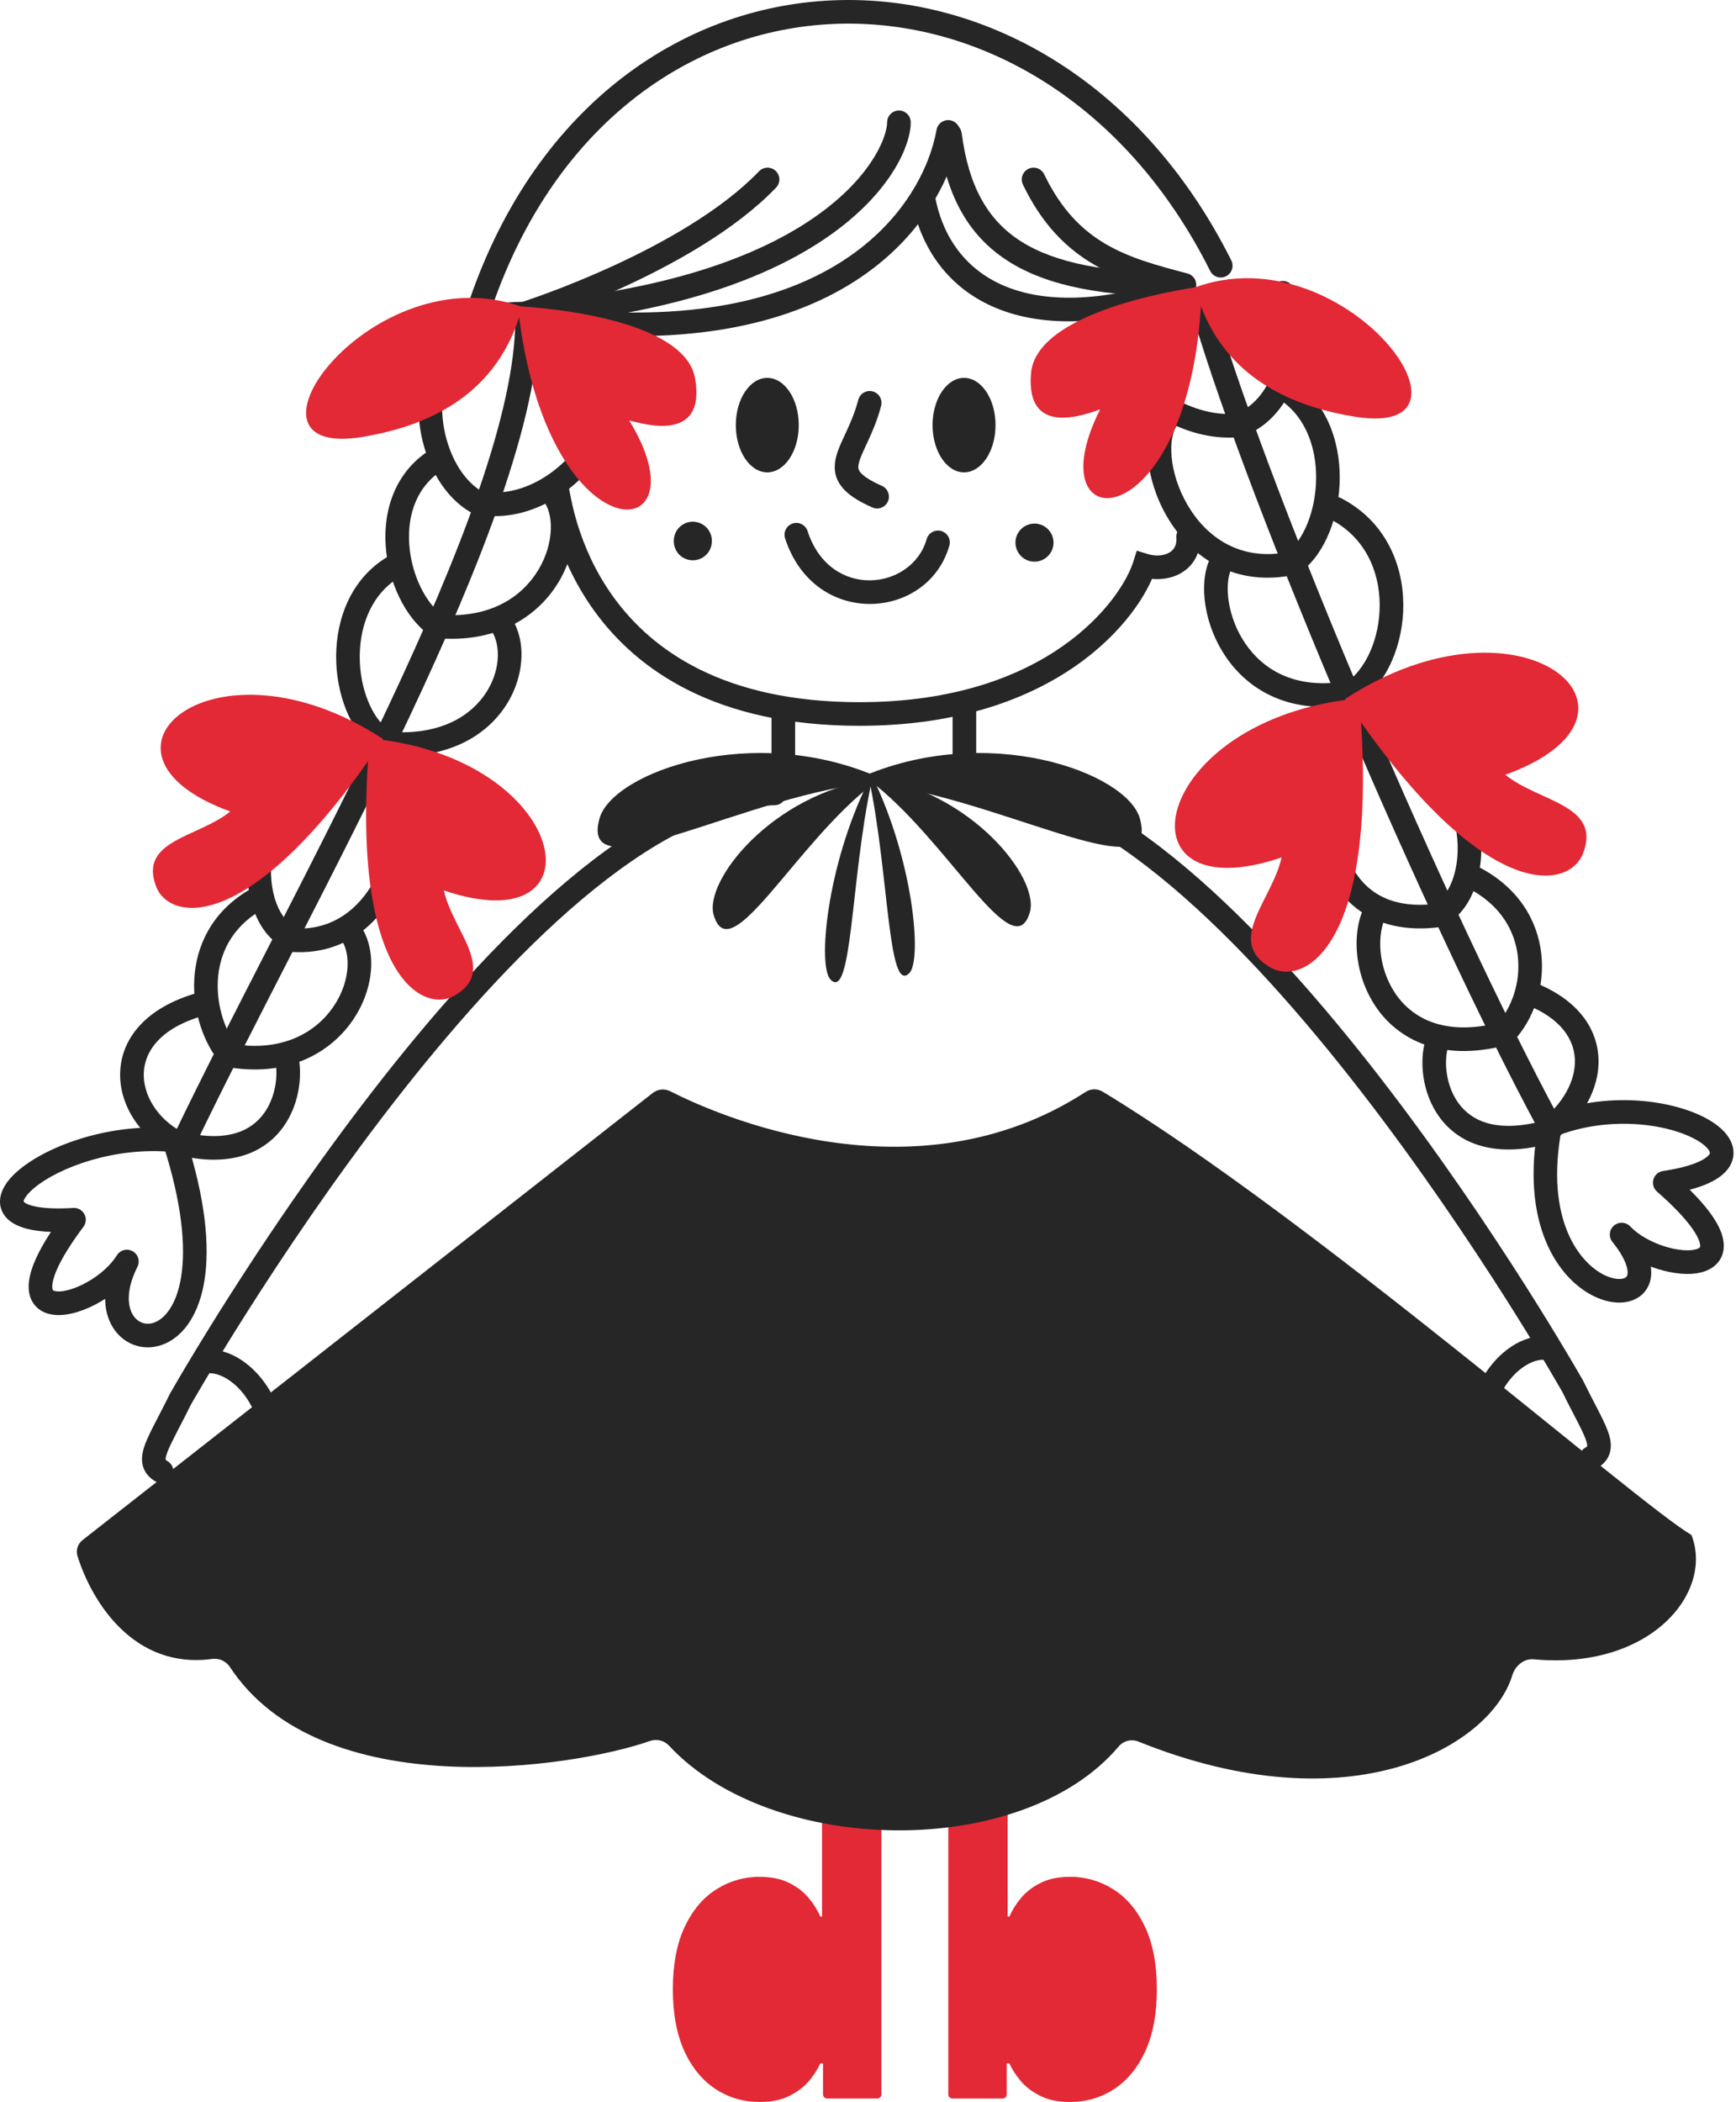 <svg width="171" height="207" viewBox="0 0 171 207" fill="none" xmlns="http://www.w3.org/2000/svg">
    <path d="M74.841 206.976C73.232 206.976 71.78 206.552 70.484 205.704C69.189 204.855 68.164 203.61 67.409 201.964C66.655 200.306 66.278 198.282 66.278 195.892C66.278 193.426 66.668 191.368 67.447 189.723C68.227 188.078 69.264 186.851 70.56 186.042C71.825 185.228 73.3 184.799 74.804 184.807C75.987 184.807 76.974 185.014 77.766 185.424C78.559 185.823 79.2 186.324 79.69 186.928C80.18 187.532 80.551 188.13 80.803 188.72H80.972V177.907H86.82V206.24C86.82 206.455 86.647 206.63 86.433 206.63H81.455C81.404 206.63 81.354 206.62 81.307 206.6C81.26 206.581 81.217 206.552 81.181 206.516C81.145 206.48 81.117 206.437 81.097 206.39C81.078 206.343 81.068 206.293 81.068 206.242V203.179H80.803C80.505 203.822 80.118 204.419 79.652 204.952C79.15 205.531 78.501 206.012 77.71 206.398C76.93 206.784 75.974 206.976 74.843 206.976H74.841ZM105.388 206.976C106.998 206.976 108.451 206.552 109.746 205.704C111.042 204.855 112.066 203.61 112.82 201.964C113.575 200.306 113.952 198.282 113.952 195.892C113.952 193.426 113.563 191.368 112.783 189.723C112.003 188.078 110.966 186.851 109.67 186.042C108.404 185.228 106.93 184.799 105.426 184.807C104.244 184.807 103.256 185.014 102.464 185.424C101.672 185.823 101.031 186.324 100.54 186.928C100.087 187.471 99.713 188.074 99.427 188.72H99.257V177.907H93.409V206.24C93.409 206.455 93.583 206.63 93.796 206.63H98.775C98.99 206.63 99.163 206.456 99.163 206.242V203.179H99.427C99.691 203.77 100.075 204.36 100.578 204.952C101.08 205.531 101.728 206.012 102.52 206.398C103.3 206.784 104.256 206.976 105.387 206.976H105.388Z" fill="#E22935"/>
    <path d="M20.637 132.888C20.329 132.888 20.033 133.011 19.815 133.229C19.597 133.447 19.475 133.742 19.475 134.051C19.475 134.359 19.597 134.655 19.815 134.873C20.033 135.091 20.329 135.214 20.637 135.214V132.888ZM24.773 138.475C24.844 138.61 24.941 138.731 25.058 138.829C25.174 138.927 25.31 139.001 25.455 139.047C25.601 139.093 25.754 139.11 25.906 139.097C26.059 139.084 26.207 139.041 26.342 138.97C26.478 138.9 26.598 138.803 26.696 138.686C26.794 138.569 26.869 138.434 26.915 138.288C26.961 138.143 26.978 137.989 26.964 137.837C26.951 137.685 26.908 137.537 26.837 137.401L24.773 138.474V138.475ZM20.637 135.214C21.878 135.214 23.656 136.32 24.773 138.474L26.837 137.401C25.487 134.799 23.056 132.888 20.637 132.888V135.214ZM152.019 131.563C152.32 131.573 152.606 131.7 152.815 131.917C153.025 132.134 153.142 132.423 153.142 132.725C153.142 133.026 153.025 133.316 152.815 133.533C152.606 133.75 152.32 133.877 152.019 133.887V131.563ZM147.883 137.147C147.739 137.417 147.494 137.619 147.202 137.71C146.91 137.8 146.593 137.772 146.322 137.631C146.05 137.491 145.845 137.248 145.751 136.957C145.657 136.666 145.681 136.349 145.819 136.076L147.883 137.147ZM152.019 133.887C150.779 133.887 149.001 134.994 147.883 137.147L145.819 136.076C147.171 133.472 149.6 131.563 152.019 131.563V133.887Z" fill="#262626"/>
    <path d="M76.317 79.287C76.47 79.284 76.621 79.25 76.76 79.189C76.9 79.127 77.026 79.038 77.132 78.928C77.238 78.818 77.32 78.688 77.376 78.545C77.431 78.403 77.458 78.251 77.454 78.098C77.451 77.946 77.417 77.795 77.356 77.655C77.294 77.516 77.206 77.389 77.095 77.284C76.985 77.178 76.855 77.095 76.713 77.04C76.57 76.985 76.418 76.958 76.266 76.962L76.317 79.287ZM17.758 137.8L16.746 137.227C16.734 137.247 16.724 137.267 16.713 137.288L17.758 137.8ZM15.345 145.894C15.612 146.043 15.927 146.082 16.221 146.001C16.516 145.92 16.767 145.727 16.92 145.462C17.074 145.198 17.116 144.884 17.04 144.588C16.963 144.292 16.773 144.038 16.511 143.882L15.345 145.895V145.894ZM16.713 137.288C16.183 138.372 15.702 139.28 15.287 140.086C14.883 140.87 14.527 141.584 14.295 142.21C14.071 142.816 13.895 143.516 14.041 144.214C14.207 144.994 14.716 145.53 15.345 145.894L16.511 143.882C16.44 143.845 16.376 143.797 16.322 143.739L16.317 143.734C16.308 143.694 16.295 143.507 16.478 143.016C16.651 142.544 16.944 141.95 17.355 141.15C17.755 140.372 18.258 139.423 18.803 138.311L16.713 137.288ZM76.266 76.962C69.578 77.108 62.52 81.127 55.804 86.791C49.051 92.486 42.462 100 36.691 107.456C30.913 114.919 25.931 122.358 22.392 127.93C20.977 130.154 19.595 132.399 18.244 134.663C17.74 135.51 17.243 136.361 16.752 137.216L16.748 137.224L16.747 137.227L17.758 137.8L18.771 138.372V138.37L18.776 138.363C18.805 138.311 18.835 138.26 18.864 138.208L19.145 137.719C19.395 137.29 19.763 136.658 20.243 135.852C21.582 133.607 22.952 131.382 24.355 129.176C27.868 123.643 32.811 116.267 38.529 108.879C44.254 101.484 50.728 94.114 57.303 88.568C63.916 82.992 70.454 79.415 76.317 79.287L76.266 76.962ZM96.342 77.962C96.033 77.955 95.74 77.826 95.527 77.603C95.314 77.38 95.198 77.082 95.204 76.774C95.211 76.465 95.34 76.172 95.563 75.959C95.785 75.746 96.084 75.629 96.392 75.636L96.342 77.962ZM154.899 136.475L155.912 135.902L155.944 135.964L154.899 136.475ZM157.312 144.568C157.045 144.723 156.728 144.765 156.43 144.686C156.132 144.607 155.878 144.412 155.723 144.146C155.568 143.879 155.526 143.561 155.605 143.263C155.684 142.965 155.879 142.711 156.146 142.556L157.311 144.57L157.312 144.568ZM155.944 135.964C156.474 137.047 156.955 137.956 157.371 138.76C157.774 139.544 158.131 140.26 158.362 140.884C158.587 141.491 158.763 142.191 158.615 142.888C158.451 143.67 157.943 144.204 157.312 144.568L156.146 142.556C156.217 142.52 156.281 142.472 156.336 142.415L156.34 142.408C156.348 142.368 156.363 142.182 156.18 141.691C156.007 141.219 155.714 140.624 155.303 139.826C154.902 139.047 154.399 138.098 153.855 136.986L155.944 135.964ZM96.392 75.636C103.08 75.783 110.138 79.802 116.854 85.466C123.607 91.162 130.196 98.675 135.967 106.132C141.743 113.594 146.727 121.034 150.266 126.604C151.68 128.829 153.062 131.073 154.412 133.338C154.917 134.185 155.415 135.036 155.906 135.891L155.91 135.899L155.912 135.902L154.899 136.475L153.887 137.047V137.046L153.882 137.038C153.852 136.986 153.823 136.934 153.794 136.883C153.34 136.095 152.88 135.31 152.415 134.528C151.076 132.283 149.705 130.057 148.303 127.851C144.788 122.319 139.847 114.943 134.128 107.555C128.404 100.16 121.928 92.79 115.355 87.244C108.742 81.667 102.206 78.09 96.342 77.962L96.392 75.636Z" fill="#262626"/>
    <path d="M8.15 151.634L64.3 107.62C64.544 107.431 64.837 107.315 65.144 107.287C65.451 107.258 65.761 107.319 66.035 107.46C70.44 109.703 89.995 118.492 106.919 107.532C107.165 107.367 107.452 107.274 107.748 107.265C108.044 107.255 108.336 107.33 108.592 107.479C129.339 120.022 161.246 148.012 166.611 151.146C168.828 156.81 162.571 164.47 151.068 163.386C150.114 163.295 149.245 164.03 148.969 164.947C146.884 171.9 133.156 179.964 112.108 171.478C111.777 171.35 111.414 171.328 111.071 171.417C110.727 171.506 110.42 171.7 110.192 171.972C100.734 183.162 76.091 182.834 65.901 171.892C65.669 171.641 65.368 171.463 65.036 171.381C64.704 171.298 64.355 171.314 64.032 171.427C56.446 174.096 31.648 177.835 22.634 164.128C22.446 163.849 22.185 163.629 21.878 163.491C21.572 163.354 21.233 163.305 20.9 163.351C13.115 164.406 9.003 157.62 7.63 153.208C7.45 152.628 7.671 152.008 8.15 151.635V151.634ZM17.164 112.284L17.049 113.442C17.211 113.458 17.374 113.44 17.529 113.389C17.683 113.338 17.825 113.255 17.945 113.146C18.065 113.037 18.161 112.904 18.227 112.756C18.293 112.607 18.327 112.447 18.327 112.284H17.164ZM7.287 120.104L8.218 120.802C8.351 120.624 8.431 120.412 8.447 120.191C8.464 119.969 8.417 119.747 8.311 119.552C8.206 119.356 8.047 119.195 7.853 119.087C7.659 118.979 7.438 118.929 7.216 118.943L7.287 120.103V120.104ZM12.5 124.219L13.537 124.743C13.672 124.475 13.699 124.166 13.611 123.879C13.523 123.593 13.328 123.351 13.066 123.205C12.805 123.059 12.497 123.019 12.207 123.095C11.917 123.17 11.667 123.354 11.509 123.61L12.499 124.219H12.5ZM17.164 112.284L18.271 111.928C18.186 111.665 18.01 111.44 17.774 111.295C17.538 111.149 17.258 111.093 16.984 111.136C16.71 111.179 16.461 111.318 16.281 111.529C16.101 111.739 16.002 112.007 16.002 112.284H17.164ZM17.279 111.127C11.002 110.504 4.833 112.743 1.915 115.162C1.181 115.768 0.558 116.464 0.235 117.222C-0.112 118.035 -0.124 118.995 0.535 119.799C1.112 120.504 2.052 120.89 3.11 121.096C4.203 121.31 5.611 121.371 7.357 121.264L7.216 118.944C5.578 119.043 4.383 118.976 3.556 118.815C2.695 118.646 2.401 118.407 2.335 118.326C2.321 118.311 2.322 118.306 2.322 118.31L2.326 118.318C2.328 118.254 2.344 118.191 2.374 118.134C2.49 117.862 2.8 117.448 3.397 116.952C5.807 114.958 11.345 112.875 17.049 113.442L17.279 111.127ZM6.356 119.407C4.156 122.343 3.036 124.568 2.85 126.203C2.752 127.056 2.895 127.888 3.436 128.532C3.97 129.17 4.727 129.42 5.426 129.478C6.778 129.587 8.402 129.031 9.799 128.232C11.223 127.419 12.628 126.23 13.489 124.83L11.509 123.61C10.907 124.588 9.838 125.531 8.644 126.214C7.426 126.91 6.292 127.214 5.615 127.16C5.299 127.134 5.223 127.044 5.216 127.036C5.216 127.036 5.108 126.918 5.16 126.467C5.271 125.494 6.048 123.696 8.218 120.8L6.356 119.407ZM11.461 123.696C10.043 126.51 10.052 129.034 11.148 130.754C12.259 132.499 14.355 133.151 16.282 132.296C18.169 131.458 19.636 129.316 20.149 126.026C20.666 122.719 20.26 118.1 18.271 111.928L16.056 112.64C17.979 118.61 18.292 122.843 17.852 125.667C17.41 128.507 16.244 129.768 15.338 130.17C14.468 130.556 13.605 130.284 13.11 129.504C12.598 128.7 12.35 127.098 13.537 124.744L11.461 123.696ZM152.695 110.862L153.132 111.939C152.975 112.003 152.805 112.031 152.636 112.022C152.466 112.013 152.301 111.968 152.151 111.888C152.001 111.808 151.87 111.697 151.768 111.561C151.665 111.425 151.594 111.269 151.559 111.103L152.695 110.862ZM163.983 116.456L163.218 117.332C163.05 117.186 162.928 116.995 162.865 116.782C162.803 116.569 162.803 116.342 162.865 116.129C162.928 115.916 163.05 115.725 163.218 115.579C163.385 115.433 163.591 115.338 163.811 115.306L163.983 116.456ZM159.739 121.566L158.832 122.294C158.643 122.06 158.552 121.762 158.578 121.463C158.604 121.163 158.745 120.885 158.971 120.688C159.198 120.49 159.492 120.387 159.792 120.402C160.092 120.416 160.375 120.546 160.582 120.764L159.739 121.566ZM152.695 110.862L151.554 110.644C151.603 110.38 151.743 110.141 151.949 109.969C152.155 109.796 152.414 109.7 152.683 109.697C152.952 109.694 153.213 109.784 153.423 109.952C153.633 110.12 153.778 110.356 153.834 110.619L152.695 110.862ZM152.259 109.783C158.223 107.37 164.766 108.284 168.166 110.176C169.024 110.654 169.779 111.246 170.25 111.955C170.747 112.703 170.954 113.643 170.519 114.582C170.123 115.435 169.296 116.055 168.292 116.511C167.264 116.978 165.892 117.347 164.155 117.607L163.811 115.307C165.427 115.064 166.57 114.739 167.331 114.394C168.115 114.036 168.352 113.726 168.41 113.603C168.427 113.566 168.474 113.486 168.312 113.243C168.126 112.96 167.723 112.59 167.035 112.208C164.262 110.664 158.455 109.786 153.132 111.939L152.259 109.783ZM164.748 115.582C167.508 117.995 169.068 119.94 169.591 121.499C169.864 122.314 169.898 123.158 169.502 123.899C169.111 124.635 168.424 125.036 167.752 125.238C166.452 125.627 164.748 125.42 163.215 124.93C161.652 124.428 160.031 123.559 158.898 122.368L160.582 120.764C161.374 121.595 162.616 122.295 163.924 122.715C165.261 123.143 166.433 123.204 167.084 123.01C167.388 122.919 167.444 122.816 167.45 122.807C167.45 122.807 167.53 122.668 167.386 122.239C167.075 121.31 165.94 119.712 163.218 117.332L164.748 115.582ZM160.646 120.838C161.612 122.042 162.227 123.158 162.496 124.168C162.766 125.184 162.703 126.187 162.159 126.99C161.615 127.794 160.739 128.172 159.856 128.248C158.979 128.323 158.026 128.115 157.107 127.683C153.374 125.932 149.707 120.374 151.554 110.644L153.837 111.078C152.125 120.103 155.604 124.41 158.095 125.578C158.734 125.878 159.278 125.964 159.659 125.931C160.035 125.899 160.179 125.766 160.232 125.686C160.288 125.604 160.403 125.35 160.248 124.766C160.091 124.174 159.679 123.347 158.832 122.294L160.646 120.838ZM51.368 32.051C51.677 32.051 51.973 31.928 52.191 31.71C52.409 31.492 52.532 31.196 52.532 30.888C52.532 30.579 52.409 30.283 52.191 30.065C51.973 29.847 51.677 29.724 51.368 29.724V32.051ZM47.059 50.792C47.341 50.916 47.661 50.923 47.949 50.811C48.236 50.7 48.467 50.478 48.592 50.196C48.716 49.913 48.722 49.593 48.611 49.306C48.499 49.018 48.277 48.787 47.995 48.663L47.059 50.792ZM51.368 29.724C48.097 29.724 45.615 30.819 43.917 32.615C42.239 34.388 41.424 36.743 41.258 39.111C41.098 41.486 41.537 43.862 42.535 46.023C43.508 48.099 45.035 49.903 47.059 50.792L47.995 48.663C46.635 48.066 45.453 46.772 44.64 45.036C43.81 43.235 43.444 41.255 43.576 39.276C43.718 37.304 44.384 35.506 45.607 34.212C46.809 32.94 48.65 32.051 51.368 32.051V29.724ZM122.944 42.743C122.804 42.808 122.652 42.844 122.498 42.849C122.343 42.855 122.189 42.829 122.045 42.774C121.9 42.719 121.768 42.636 121.656 42.53C121.544 42.423 121.454 42.296 121.392 42.154C121.33 42.013 121.297 41.86 121.295 41.705C121.292 41.551 121.32 41.397 121.378 41.254C121.436 41.111 121.521 40.98 121.63 40.87C121.739 40.76 121.868 40.673 122.011 40.614L122.944 42.743ZM125.274 29.29C125.213 29.149 125.181 28.999 125.179 28.846C125.177 28.693 125.205 28.542 125.261 28.4C125.318 28.258 125.401 28.128 125.508 28.019C125.614 27.91 125.741 27.822 125.882 27.762C126.022 27.701 126.173 27.669 126.325 27.667C126.478 27.665 126.63 27.693 126.771 27.749C126.913 27.806 127.043 27.889 127.152 27.996C127.262 28.102 127.349 28.229 127.41 28.37L125.274 29.29ZM127.41 28.37C128.534 30.98 128.598 34.019 127.831 36.65C127.067 39.27 125.422 41.656 122.946 42.743L122.011 40.614C123.672 39.884 124.962 38.182 125.599 35.999C126.232 33.827 126.16 31.35 125.274 29.288L127.41 28.37Z" fill="#262626"/>
    <path d="M42.275 62.514C42.525 62.694 42.836 62.768 43.141 62.719C43.445 62.67 43.718 62.502 43.898 62.252C44.079 62.002 44.153 61.69 44.103 61.386C44.054 61.081 43.886 60.809 43.636 60.628L42.275 62.514ZM43.858 46.115C44.124 45.961 44.319 45.706 44.399 45.409C44.478 45.111 44.437 44.793 44.282 44.526C44.128 44.259 43.874 44.065 43.576 43.985C43.278 43.905 42.961 43.947 42.694 44.102L43.858 46.115ZM42.694 44.102C38.967 46.259 37.756 50.132 37.988 53.704C38.218 57.222 39.86 60.771 42.275 62.514L43.636 60.628C41.935 59.4 40.507 56.588 40.309 53.552C40.115 50.571 41.123 47.699 43.858 46.115L42.694 44.102ZM128.083 56.34C127.959 56.43 127.819 56.494 127.67 56.529C127.522 56.564 127.368 56.57 127.217 56.545C127.066 56.521 126.922 56.468 126.792 56.387C126.662 56.307 126.549 56.202 126.46 56.078C126.37 55.955 126.306 55.814 126.271 55.666C126.236 55.517 126.23 55.363 126.254 55.212C126.279 55.062 126.332 54.917 126.413 54.787C126.493 54.657 126.598 54.544 126.722 54.455L128.083 56.34ZM125.691 39.119C125.424 38.965 125.229 38.71 125.15 38.412C125.07 38.114 125.112 37.797 125.267 37.53C125.421 37.263 125.676 37.068 125.974 36.989C126.272 36.909 126.589 36.951 126.856 37.106L125.691 39.119ZM126.856 37.106C130.57 39.255 131.979 43.311 131.967 47.047C131.962 48.928 131.599 50.794 130.95 52.404C130.304 54.004 129.343 55.431 128.083 56.34L126.722 54.455C127.519 53.879 128.253 52.87 128.792 51.535C129.325 50.21 129.636 48.64 129.642 47.039C129.652 43.811 128.442 40.71 125.691 39.119L126.856 37.106Z" fill="#262626"/>
    <path d="M36.924 73.763C37.048 73.852 37.188 73.916 37.337 73.952C37.485 73.987 37.639 73.992 37.79 73.968C37.941 73.944 38.085 73.89 38.215 73.81C38.345 73.73 38.458 73.625 38.547 73.501C38.637 73.377 38.701 73.237 38.736 73.088C38.772 72.94 38.777 72.786 38.753 72.635C38.728 72.484 38.675 72.34 38.594 72.21C38.514 72.08 38.409 71.967 38.285 71.877L36.924 73.763ZM39.458 56.77C39.724 56.615 39.919 56.361 39.999 56.063C40.078 55.765 40.037 55.448 39.882 55.181C39.728 54.914 39.474 54.719 39.176 54.639C38.878 54.56 38.56 54.602 38.294 54.756L39.459 56.77H39.458ZM38.294 54.756C34.595 56.898 33.138 60.882 33.111 64.571C33.084 68.206 34.447 71.974 36.924 73.763L38.285 71.877C36.647 70.694 35.413 67.804 35.436 64.588C35.459 61.428 36.695 58.37 39.459 56.77L38.294 54.756ZM133.724 69.269C133.596 69.352 133.453 69.409 133.302 69.437C133.152 69.464 132.998 69.462 132.849 69.43C132.699 69.398 132.558 69.337 132.432 69.25C132.306 69.163 132.199 69.052 132.116 68.924C132.033 68.796 131.976 68.653 131.949 68.502C131.921 68.352 131.924 68.198 131.956 68.049C131.988 67.899 132.049 67.758 132.136 67.632C132.223 67.506 132.333 67.399 132.462 67.316L133.724 69.269ZM131.043 51.126C130.907 51.055 130.787 50.959 130.688 50.842C130.59 50.725 130.515 50.59 130.469 50.445C130.422 50.299 130.405 50.146 130.418 49.994C130.431 49.841 130.474 49.693 130.544 49.557C130.614 49.422 130.711 49.301 130.827 49.203C130.944 49.104 131.079 49.03 131.225 48.983C131.371 48.937 131.524 48.92 131.676 48.933C131.828 48.946 131.977 48.989 132.112 49.059L131.043 51.126ZM132.112 49.059C136.434 51.299 138.196 55.512 138.228 59.491C138.259 63.403 136.615 67.401 133.724 69.269L132.462 67.316C134.479 66.012 135.928 62.906 135.902 59.51C135.875 56.179 134.427 52.877 131.043 51.126L132.112 49.059Z" fill="#262626"/>
    <path d="M27.275 92.878C27.525 93.058 27.836 93.132 28.141 93.083C28.445 93.034 28.718 92.866 28.898 92.616C29.079 92.366 29.152 92.054 29.103 91.75C29.054 91.445 28.886 91.173 28.636 90.992L27.276 92.878H27.275ZM36.953 74.227C37.102 74.192 37.243 74.129 37.367 74.04C37.491 73.951 37.597 73.839 37.677 73.709C37.758 73.579 37.812 73.435 37.837 73.284C37.862 73.134 37.857 72.98 37.823 72.831C37.788 72.682 37.725 72.542 37.636 72.418C37.547 72.293 37.434 72.188 37.305 72.107C37.175 72.026 37.031 71.972 36.88 71.947C36.73 71.922 36.576 71.927 36.427 71.962L36.953 74.228V74.227ZM36.427 71.962C29.608 73.546 26.067 77.828 24.858 82.204C24.259 84.367 24.231 86.544 24.65 88.41C25.06 90.25 25.938 91.912 27.276 92.876L28.636 90.992C27.916 90.472 27.256 89.408 26.919 87.901C26.585 86.419 26.599 84.63 27.099 82.824C28.083 79.267 30.968 75.616 36.952 74.227L36.427 71.962ZM143.004 90.636C142.881 90.73 142.74 90.798 142.589 90.836C142.439 90.875 142.283 90.883 142.13 90.86C141.976 90.837 141.829 90.783 141.697 90.703C141.564 90.622 141.449 90.516 141.359 90.39C141.268 90.264 141.203 90.122 141.169 89.971C141.134 89.82 141.13 89.663 141.156 89.51C141.183 89.358 141.24 89.212 141.324 89.081C141.407 88.951 141.516 88.839 141.644 88.751L143.004 90.636ZM133.327 71.987C133.178 71.952 133.037 71.889 132.913 71.8C132.789 71.711 132.683 71.599 132.602 71.469C132.522 71.34 132.467 71.195 132.442 71.045C132.417 70.894 132.422 70.74 132.456 70.591C132.491 70.442 132.554 70.302 132.643 70.177C132.732 70.053 132.844 69.947 132.974 69.866C133.104 69.786 133.248 69.731 133.399 69.706C133.549 69.681 133.703 69.686 133.852 69.72L133.327 71.987ZM133.852 69.72C140.672 71.304 144.212 75.588 145.423 79.964C146.02 82.127 146.048 84.303 145.631 86.168C145.219 88.008 144.342 89.671 143.004 90.636L141.644 88.751C142.364 88.231 143.024 87.167 143.362 85.66C143.692 84.177 143.68 82.388 143.182 80.584C142.196 77.024 139.311 73.376 133.327 71.987L133.852 69.72Z" fill="#262626"/>
    <path d="M21.403 104.294C21.588 104.54 21.863 104.703 22.169 104.747C22.474 104.79 22.784 104.711 23.031 104.526C23.277 104.34 23.441 104.065 23.484 103.76C23.527 103.454 23.448 103.144 23.263 102.898L21.403 104.294ZM26.291 89.311C26.565 89.17 26.773 88.926 26.867 88.633C26.962 88.339 26.936 88.02 26.795 87.746C26.654 87.471 26.41 87.264 26.117 87.169C25.823 87.075 25.504 87.101 25.23 87.242L26.291 89.311ZM25.23 87.242C21.284 89.264 19.532 92.542 19.186 95.814C18.846 99.02 19.854 102.23 21.403 104.294L23.263 102.898C22.067 101.303 21.22 98.682 21.497 96.058C21.768 93.499 23.103 90.946 26.291 89.311L25.23 87.242ZM149.067 102.522C148.962 102.632 148.836 102.721 148.696 102.783C148.556 102.845 148.406 102.879 148.253 102.883C148.101 102.887 147.949 102.86 147.806 102.805C147.664 102.751 147.533 102.668 147.423 102.563C147.312 102.458 147.223 102.332 147.161 102.192C147.099 102.053 147.065 101.902 147.062 101.749C147.058 101.597 147.084 101.445 147.139 101.302C147.194 101.16 147.276 101.03 147.381 100.919L149.067 102.522ZM144.584 87.436C144.315 87.293 144.113 87.049 144.022 86.758C143.93 86.467 143.957 86.152 144.096 85.88C144.235 85.609 144.476 85.403 144.765 85.307C145.055 85.211 145.37 85.232 145.644 85.367L144.584 87.436ZM145.644 85.367C149.566 87.378 151.452 90.626 151.82 93.914C152.183 97.148 151.075 100.408 149.067 102.522L147.381 100.919C148.893 99.328 149.799 96.759 149.509 94.172C149.225 91.643 147.796 89.083 144.584 87.436L145.644 85.367Z" fill="#262626"/>
    <path d="M16.902 113.544C17.037 113.617 17.186 113.661 17.339 113.676C17.492 113.69 17.646 113.674 17.793 113.629C17.939 113.583 18.076 113.509 18.194 113.411C18.312 113.312 18.409 113.191 18.48 113.055C18.551 112.919 18.594 112.77 18.607 112.617C18.62 112.463 18.602 112.309 18.555 112.163C18.509 112.017 18.433 111.881 18.333 111.764C18.234 111.647 18.112 111.551 17.975 111.482L16.902 113.544ZM20.548 99.876C20.847 99.801 21.104 99.61 21.262 99.345C21.42 99.08 21.466 98.763 21.391 98.464C21.315 98.165 21.124 97.909 20.859 97.751C20.595 97.593 20.278 97.546 19.979 97.622L20.548 99.876ZM19.979 97.622C14.685 98.958 12.051 101.979 11.845 105.408C11.649 108.71 13.762 111.911 16.902 113.544L17.975 111.482C15.49 110.188 14.035 107.766 14.168 105.546C14.292 103.452 15.882 101.055 20.548 99.876L19.979 97.622ZM152.92 112.439C152.673 112.624 152.363 112.702 152.057 112.658C151.752 112.614 151.477 112.45 151.292 112.203C151.108 111.956 151.029 111.645 151.073 111.34C151.117 111.035 151.281 110.76 151.528 110.575L152.92 112.439ZM150.316 98.918C150.029 98.806 149.798 98.584 149.674 98.302C149.55 98.019 149.543 97.699 149.656 97.412C149.768 97.124 149.989 96.893 150.272 96.769C150.554 96.645 150.874 96.639 151.162 96.751L150.316 98.918ZM151.162 96.751C155.22 98.335 157.331 101.096 157.454 104.231C157.574 107.278 155.791 110.295 152.92 112.439L151.528 110.575C153.986 108.742 155.211 106.386 155.13 104.322C155.052 102.347 153.756 100.26 150.316 98.918L151.162 96.751ZM55.283 47.795C55.185 47.678 55.066 47.58 54.93 47.509C54.795 47.438 54.647 47.394 54.495 47.38C54.343 47.366 54.19 47.382 54.044 47.427C53.898 47.472 53.762 47.546 53.645 47.644C53.527 47.741 53.43 47.861 53.359 47.996C53.288 48.131 53.244 48.279 53.23 48.431C53.216 48.583 53.232 48.737 53.277 48.883C53.322 49.029 53.396 49.164 53.494 49.282L55.283 47.795ZM43.534 60.547C43.226 60.527 42.923 60.63 42.691 60.834C42.459 61.038 42.318 61.325 42.298 61.633C42.278 61.941 42.382 62.244 42.585 62.476C42.789 62.707 43.076 62.849 43.384 62.868L43.534 60.548V60.547ZM43.384 62.868C49.174 63.239 53.05 60.606 55.031 57.299C56.01 55.667 56.524 53.876 56.581 52.219C56.64 50.58 56.252 48.962 55.283 47.795L53.494 49.282C53.987 49.876 54.303 50.868 54.258 52.136C54.214 53.387 53.819 54.796 53.036 56.103C51.498 58.672 48.444 60.863 43.534 60.547L43.384 62.868ZM114.22 40.296C114.417 40.059 114.701 39.91 115.008 39.881C115.315 39.853 115.621 39.948 115.858 40.145C116.096 40.342 116.245 40.625 116.273 40.933C116.302 41.24 116.207 41.546 116.01 41.783L114.22 40.296ZM126.694 54.39C126.997 54.335 127.31 54.404 127.563 54.58C127.817 54.757 127.989 55.026 128.044 55.33C128.098 55.634 128.029 55.947 127.853 56.2C127.676 56.453 127.407 56.626 127.103 56.68L126.694 54.39ZM127.103 56.68C121.252 57.724 117.144 54.622 114.967 50.898C113.884 49.046 113.248 47.004 113.087 45.155C112.927 43.355 113.203 41.52 114.22 40.296L116.01 41.783C115.563 42.319 115.267 43.41 115.403 44.951C115.534 46.444 116.059 48.158 116.975 49.724C118.794 52.835 122.042 55.222 126.695 54.391L127.103 56.68Z" fill="#262626"/>
    <path d="M50.023 60.371C49.925 60.253 49.806 60.155 49.67 60.084C49.535 60.012 49.387 59.968 49.235 59.954C49.083 59.94 48.929 59.956 48.783 60.001C48.637 60.046 48.501 60.12 48.383 60.217C48.266 60.315 48.168 60.435 48.097 60.571C48.026 60.706 47.982 60.854 47.969 61.007C47.955 61.159 47.971 61.313 48.017 61.459C48.063 61.605 48.137 61.74 48.235 61.858L50.022 60.371H50.023ZM38.548 72.072C38.394 72.059 38.239 72.077 38.091 72.124C37.944 72.172 37.808 72.248 37.691 72.349C37.573 72.45 37.477 72.573 37.408 72.712C37.339 72.85 37.298 73.001 37.288 73.156C37.279 73.31 37.3 73.465 37.35 73.612C37.401 73.758 37.48 73.892 37.584 74.007C37.687 74.123 37.812 74.216 37.953 74.282C38.093 74.348 38.244 74.385 38.399 74.392L38.548 72.072ZM38.399 74.392C44.13 74.76 47.952 72.443 49.894 69.372C51.764 66.415 51.906 62.635 50.023 60.371L48.235 61.858C49.279 63.114 49.441 65.737 47.928 68.129C46.488 70.409 43.519 72.391 38.548 72.072L38.399 74.392ZM119.144 55.107C119.206 54.967 119.295 54.842 119.406 54.736C119.517 54.631 119.647 54.549 119.79 54.495C119.933 54.44 120.084 54.414 120.237 54.418C120.39 54.422 120.54 54.456 120.68 54.518C120.819 54.58 120.945 54.669 121.05 54.78C121.155 54.891 121.237 55.021 121.292 55.164C121.347 55.306 121.373 55.459 121.369 55.611C121.364 55.764 121.33 55.914 121.268 56.053L119.144 55.107ZM132.403 67.107C132.554 67.083 132.708 67.09 132.856 67.125C133.005 67.161 133.144 67.226 133.268 67.316C133.391 67.406 133.496 67.519 133.575 67.65C133.655 67.78 133.708 67.925 133.732 68.076C133.755 68.226 133.749 68.38 133.713 68.529C133.677 68.677 133.612 68.817 133.522 68.941C133.432 69.064 133.319 69.168 133.189 69.248C133.058 69.327 132.914 69.38 132.763 69.404L132.403 67.107ZM132.763 69.404C126.927 70.319 122.959 67.921 120.747 64.679C119.718 63.165 119.033 61.445 118.74 59.639C118.48 57.996 118.584 56.361 119.144 55.107L121.268 56.053C120.951 56.766 120.82 57.908 121.038 59.275C121.277 60.742 121.833 62.139 122.668 63.368C124.396 65.901 127.492 67.875 132.403 67.107L132.763 69.404Z" fill="#262626"/>
    <path d="M39.284 72.903C39.075 72.679 38.786 72.547 38.479 72.535C38.173 72.523 37.875 72.633 37.649 72.84C37.423 73.047 37.288 73.335 37.274 73.641C37.259 73.948 37.366 74.247 37.571 74.475L39.284 72.901V72.903ZM28.899 91.415C28.595 91.402 28.298 91.508 28.072 91.711C27.846 91.915 27.708 92.198 27.689 92.502C27.669 92.805 27.769 93.104 27.968 93.335C28.166 93.565 28.447 93.709 28.75 93.735L28.899 91.415ZM28.75 93.735C34.837 94.125 38.476 89.804 40.074 85.229C40.877 82.929 41.208 80.475 41.097 78.316C40.991 76.207 40.447 74.169 39.284 72.903L37.571 74.475C38.192 75.151 38.678 76.532 38.775 78.435C38.871 80.288 38.584 82.443 37.879 84.463C36.458 88.532 33.512 91.71 28.899 91.415L28.75 93.735ZM132.139 70.388C132.348 70.164 132.637 70.032 132.944 70.02C133.25 70.009 133.548 70.118 133.774 70.326C134 70.533 134.135 70.821 134.149 71.127C134.164 71.433 134.057 71.732 133.852 71.96L132.139 70.387V70.388ZM141.749 88.955C142.055 88.912 142.365 88.991 142.611 89.177C142.858 89.362 143.021 89.637 143.064 89.943C143.108 90.248 143.028 90.558 142.842 90.805C142.657 91.051 142.382 91.214 142.076 91.257L141.749 88.955ZM142.076 91.257C138.445 91.772 135.636 91.035 133.587 89.418C131.563 87.819 130.434 85.48 129.906 83.067C129.376 80.65 129.425 78.067 129.837 75.831C130.243 73.635 131.032 71.594 132.139 70.388L133.852 71.96C133.176 72.698 132.496 74.235 132.124 76.254C131.759 78.232 131.724 80.499 132.177 82.568C132.631 84.641 133.553 86.427 135.028 87.592C136.479 88.736 138.612 89.4 141.749 88.955L142.076 91.257Z" fill="#262626"/>
    <path d="M35.033 90.554C34.825 90.326 34.534 90.191 34.226 90.178C33.918 90.165 33.617 90.274 33.389 90.483C33.162 90.692 33.027 90.982 33.014 91.29C33 91.599 33.11 91.9 33.319 92.127L35.033 90.554ZM22.763 102.771C22.463 102.725 22.156 102.799 21.91 102.976C21.663 103.153 21.495 103.419 21.442 103.718C21.39 104.017 21.456 104.325 21.627 104.576C21.799 104.827 22.061 105.001 22.359 105.06L22.763 102.771ZM22.359 105.06C28.247 106.1 32.498 103.74 34.745 100.464C35.855 98.848 36.476 97.011 36.559 95.27C36.639 93.536 36.185 91.812 35.033 90.554L33.319 92.127C33.95 92.812 34.296 93.872 34.235 95.16C34.175 96.442 33.709 97.866 32.828 99.147C31.099 101.667 27.758 103.652 22.763 102.771L22.359 105.06ZM134.531 89C134.601 88.861 134.698 88.737 134.817 88.636C134.936 88.535 135.074 88.459 135.223 88.413C135.372 88.366 135.529 88.35 135.684 88.366C135.839 88.381 135.99 88.427 136.126 88.502C136.263 88.577 136.384 88.678 136.481 88.801C136.578 88.923 136.649 89.063 136.69 89.214C136.732 89.364 136.743 89.521 136.722 89.676C136.702 89.83 136.65 89.979 136.571 90.114L134.531 89ZM147.535 100.728C147.683 100.692 147.837 100.685 147.988 100.708C148.139 100.731 148.284 100.784 148.415 100.863C148.545 100.942 148.659 101.046 148.749 101.169C148.84 101.292 148.905 101.432 148.941 101.58C148.978 101.729 148.985 101.883 148.962 102.034C148.939 102.185 148.886 102.329 148.807 102.46C148.728 102.591 148.624 102.704 148.501 102.795C148.377 102.885 148.238 102.951 148.09 102.987L147.535 100.728ZM148.09 102.987C145.031 103.74 142.435 103.614 140.303 102.85C138.333 102.147 136.643 100.825 135.488 99.082C133.362 95.908 133.081 91.66 134.531 89L136.571 90.114C135.603 91.89 135.692 95.208 137.419 97.787C138.297 99.118 139.585 100.127 141.087 100.662C142.713 101.244 144.832 101.394 147.535 100.728L148.09 102.987Z" fill="#262626"/>
    <path d="M29.251 103.439C29.161 103.144 28.957 102.897 28.685 102.752C28.412 102.607 28.094 102.577 27.799 102.667C27.504 102.757 27.257 102.961 27.112 103.233C26.967 103.505 26.937 103.824 27.027 104.119L29.251 103.439ZM18.079 111.474C17.93 111.437 17.776 111.431 17.625 111.454C17.475 111.478 17.33 111.531 17.199 111.61C17.069 111.69 16.955 111.794 16.865 111.917C16.775 112.041 16.71 112.181 16.674 112.329C16.638 112.477 16.632 112.631 16.655 112.782C16.679 112.933 16.732 113.078 16.811 113.208C16.89 113.339 16.995 113.452 17.118 113.542C17.241 113.633 17.381 113.697 17.529 113.734L18.079 111.474ZM17.529 113.734C20.081 114.354 22.209 114.32 23.953 113.783C25.54 113.31 26.924 112.326 27.892 110.983C29.634 108.575 29.852 105.402 29.252 103.439L27.027 104.119C27.433 105.447 27.285 107.852 26.008 109.619C25.337 110.553 24.373 111.236 23.27 111.56C22.019 111.947 20.329 112.02 18.079 111.474L17.529 113.734ZM140.411 102.434C140.456 102.287 140.528 102.152 140.626 102.034C140.723 101.916 140.842 101.818 140.977 101.746C141.112 101.675 141.26 101.63 141.412 101.615C141.564 101.601 141.717 101.616 141.864 101.661C142.01 101.706 142.146 101.779 142.263 101.876C142.381 101.973 142.479 102.092 142.551 102.227C142.622 102.362 142.667 102.51 142.682 102.662C142.696 102.814 142.681 102.967 142.636 103.114L140.411 102.434ZM151.584 110.468C151.884 110.396 152.2 110.445 152.463 110.605C152.727 110.766 152.916 111.025 152.988 111.324C153.061 111.624 153.012 111.94 152.851 112.203C152.69 112.467 152.432 112.656 152.132 112.728L151.584 110.468ZM152.132 112.728C149.581 113.348 147.452 113.315 145.708 112.778C144.123 112.305 142.738 111.32 141.771 109.978C140.03 107.57 139.811 104.396 140.411 102.434L142.636 103.114C142.229 104.442 142.378 106.847 143.655 108.614C144.326 109.547 145.289 110.23 146.392 110.555C147.644 110.942 149.333 111.015 151.584 110.468L152.132 112.728ZM52.348 32.529C52.203 32.479 52.068 32.401 51.953 32.298C51.838 32.196 51.745 32.072 51.678 31.933C51.612 31.794 51.573 31.643 51.566 31.489C51.558 31.336 51.581 31.182 51.633 31.037C51.685 30.892 51.765 30.759 51.869 30.645C51.973 30.532 52.099 30.44 52.238 30.375C52.378 30.31 52.529 30.274 52.683 30.268C52.837 30.263 52.991 30.288 53.135 30.342L52.348 32.528V32.529ZM48.13 50.795C47.977 50.784 47.828 50.743 47.692 50.674C47.556 50.606 47.434 50.511 47.334 50.395C47.234 50.28 47.158 50.146 47.11 50.001C47.062 49.856 47.043 49.703 47.054 49.55C47.065 49.398 47.106 49.249 47.175 49.113C47.243 48.976 47.338 48.855 47.454 48.755C47.569 48.655 47.703 48.579 47.849 48.531C47.993 48.483 48.147 48.464 48.299 48.475L48.13 50.795ZM53.135 30.342C56.794 31.658 59.092 33.63 60.171 35.988C61.251 38.347 61.015 40.882 60.029 43.114C59.05 45.338 57.304 47.331 55.221 48.727C53.14 50.124 50.64 50.977 48.13 50.795L48.299 48.475C50.179 48.612 52.171 47.974 53.925 46.796C55.68 45.62 57.116 43.958 57.901 42.175C58.684 40.402 58.799 38.576 58.056 36.956C57.313 35.334 55.616 33.706 52.348 32.529L53.135 30.342ZM121.778 43.067C122.082 43.043 122.365 42.899 122.565 42.668C122.765 42.437 122.866 42.136 122.846 41.831C122.825 41.525 122.686 41.24 122.457 41.038C122.228 40.835 121.928 40.73 121.623 40.747L121.778 43.067ZM111.327 34.988C111.253 34.854 111.154 34.736 111.034 34.641C110.915 34.546 110.778 34.475 110.631 34.432C110.484 34.39 110.331 34.377 110.179 34.394C110.027 34.411 109.88 34.458 109.746 34.532C109.612 34.605 109.494 34.705 109.399 34.824C109.304 34.944 109.233 35.081 109.19 35.227C109.148 35.374 109.135 35.528 109.152 35.68C109.169 35.831 109.216 35.978 109.29 36.112L111.327 34.988ZM109.29 36.112C111.535 40.184 116.764 43.4 121.778 43.067L121.623 40.747C117.586 41.015 113.174 38.337 111.327 34.988L109.29 36.112Z" fill="#262626"/>
    <path d="M55.931 47.79C55.793 47.514 55.551 47.304 55.259 47.207C54.966 47.109 54.647 47.132 54.371 47.27C54.095 47.407 53.885 47.649 53.788 47.942C53.69 48.234 53.713 48.554 53.851 48.83L55.931 47.79ZM112.738 55.672L113.076 54.559L111.975 54.224L111.628 55.322L112.738 55.672ZM118.196 52.752C118.174 52.445 118.03 52.158 117.797 51.957C117.563 51.755 117.259 51.654 116.952 51.677C116.644 51.699 116.358 51.843 116.156 52.077C115.954 52.31 115.854 52.614 115.876 52.922L118.196 52.752ZM53.849 48.83C53.788 48.704 53.772 48.603 53.794 48.691L53.834 48.887C53.87 49.068 53.922 49.344 53.991 49.676C54.179 50.581 54.41 51.477 54.683 52.36C55.358 54.539 56.528 57.394 58.598 60.232C62.778 65.966 70.496 71.468 84.66 71.468V69.142C71.203 69.142 64.198 63.967 60.478 58.862C58.598 56.283 57.526 53.678 56.904 51.672C56.653 50.859 56.44 50.034 56.267 49.2C56.202 48.887 56.155 48.639 56.115 48.438C56.098 48.347 56.079 48.257 56.059 48.167C56.051 48.135 56.014 47.954 55.931 47.79L53.851 48.83H53.849ZM84.66 71.468C104.22 71.468 112.356 60.751 113.847 56.022L111.628 55.322C110.468 59.007 103.287 69.142 84.66 69.142V71.468ZM112.399 56.784C113.704 57.182 115.164 57.099 116.322 56.436C117.544 55.736 118.32 54.443 118.196 52.752L115.876 52.922C115.935 53.719 115.614 54.162 115.167 54.418C114.655 54.711 113.875 54.803 113.076 54.559L112.399 56.784ZM53.08 31.48C53.08 31.172 52.958 30.876 52.74 30.658C52.522 30.44 52.226 30.318 51.917 30.318C51.609 30.318 51.313 30.44 51.095 30.658C50.877 30.876 50.755 31.172 50.755 31.48H53.08ZM17.12 111.782C17.054 111.919 17.016 112.069 17.008 112.221C17 112.374 17.022 112.527 17.073 112.671C17.123 112.815 17.202 112.947 17.304 113.061C17.406 113.175 17.53 113.267 17.668 113.333C17.805 113.399 17.955 113.437 18.107 113.445C18.26 113.453 18.413 113.431 18.557 113.381C18.701 113.33 18.833 113.251 18.947 113.149C19.061 113.047 19.153 112.923 19.219 112.786L17.12 111.782ZM50.755 31.48C50.755 35.995 49.4 41.784 47.128 48.37C44.861 54.935 41.718 62.2 38.211 69.636C34.704 77.072 30.846 84.656 27.154 91.862C23.467 99.059 19.94 105.888 17.12 111.782L19.219 112.786C22.023 106.927 25.528 100.135 29.224 92.922C32.915 85.716 36.789 78.102 40.313 70.628C43.837 63.159 47.02 55.807 49.327 49.128C51.623 42.47 53.08 36.387 53.08 31.48H50.755ZM117.567 31.31C117.523 31.163 117.509 31.01 117.525 30.858C117.541 30.706 117.586 30.559 117.659 30.424C117.732 30.29 117.83 30.172 117.949 30.075C118.067 29.979 118.204 29.907 118.35 29.864C118.497 29.82 118.65 29.806 118.802 29.822C118.954 29.837 119.101 29.883 119.235 29.956C119.37 30.029 119.488 30.127 119.585 30.246C119.681 30.364 119.753 30.501 119.796 30.647L117.567 31.31ZM153.591 110.132C153.737 110.404 153.769 110.722 153.681 111.018C153.592 111.313 153.39 111.561 153.118 111.708C152.847 111.854 152.528 111.886 152.233 111.798C151.937 111.709 151.689 111.507 151.543 111.235L153.591 110.132ZM119.796 30.647C125.44 49.624 142.508 89.563 153.591 110.132L151.543 111.235C140.402 90.558 123.266 50.471 117.567 31.31L119.796 30.647Z" fill="#262626"/>
    <path d="M94.537 13.214C94.567 13.062 94.567 12.906 94.536 12.755C94.505 12.604 94.444 12.461 94.357 12.333C94.27 12.206 94.159 12.097 94.029 12.013C93.9 11.929 93.755 11.872 93.603 11.844C93.452 11.817 93.296 11.82 93.145 11.853C92.995 11.887 92.852 11.95 92.726 12.039C92.6 12.128 92.493 12.241 92.411 12.372C92.329 12.502 92.275 12.648 92.249 12.8L94.537 13.214ZM51.992 29.966C51.841 29.944 51.687 29.952 51.539 29.989C51.391 30.027 51.252 30.093 51.13 30.185C51.007 30.276 50.904 30.391 50.826 30.522C50.748 30.653 50.697 30.799 50.675 30.95C50.653 31.101 50.661 31.255 50.699 31.403C50.736 31.551 50.803 31.69 50.894 31.812C50.985 31.934 51.1 32.038 51.231 32.115C51.362 32.194 51.508 32.245 51.659 32.267L51.992 29.966ZM92.249 12.802C91.585 16.486 89.036 21.831 82.951 25.73C76.872 29.626 67.141 32.156 51.992 29.966L51.659 32.267C67.194 34.512 77.531 31.966 84.206 27.688C90.876 23.414 93.768 17.486 94.539 13.214L92.249 12.8V12.802Z" fill="#262626"/>
    <path d="M119.198 26.663C119.264 26.802 119.358 26.927 119.473 27.03C119.589 27.133 119.723 27.212 119.869 27.262C120.016 27.312 120.17 27.332 120.325 27.322C120.479 27.312 120.629 27.271 120.768 27.201C120.906 27.132 121.029 27.036 121.129 26.919C121.23 26.802 121.306 26.665 121.353 26.518C121.401 26.371 121.418 26.216 121.405 26.062C121.392 25.908 121.348 25.758 121.276 25.622L119.196 26.663H119.198ZM45.684 31.275C45.593 31.57 45.623 31.889 45.767 32.161C45.911 32.434 46.157 32.639 46.452 32.73C46.747 32.821 47.066 32.791 47.339 32.647C47.611 32.503 47.816 32.256 47.907 31.962L45.684 31.275ZM121.276 25.622C112.328 7.771 96.556 -0.856 81.37 0.067C66.163 0.991 51.806 11.476 45.684 31.275L47.907 31.962C53.773 12.982 67.375 3.248 81.511 2.388C95.667 1.528 110.619 9.551 119.196 26.663L121.276 25.622Z" fill="#262626"/>
    <path d="M89.779 19.562C89.726 19.258 89.797 18.945 89.975 18.693C90.152 18.441 90.423 18.27 90.727 18.218C91.031 18.165 91.343 18.235 91.595 18.413C91.847 18.591 92.018 18.862 92.071 19.166L89.779 19.562ZM116.247 27.227C116.391 27.177 116.544 27.157 116.697 27.166C116.849 27.176 116.998 27.215 117.135 27.282C117.272 27.349 117.395 27.443 117.496 27.557C117.597 27.672 117.675 27.805 117.724 27.95C117.774 28.094 117.794 28.247 117.785 28.399C117.775 28.552 117.736 28.701 117.669 28.838C117.602 28.975 117.508 29.098 117.394 29.199C117.279 29.3 117.146 29.377 117.002 29.427L116.247 27.227ZM92.071 19.166C92.747 23.078 94.895 26.351 98.692 28.048C102.532 29.764 108.263 29.963 116.247 27.227L117.002 29.427C108.707 32.268 102.319 32.216 97.744 30.171C93.127 28.107 90.566 24.108 89.779 19.562L92.071 19.166Z" fill="#262626"/>
    <path d="M92.424 13.431C92.401 13.278 92.409 13.122 92.447 12.973C92.485 12.823 92.553 12.682 92.646 12.559C92.739 12.436 92.856 12.332 92.989 12.254C93.123 12.177 93.27 12.126 93.423 12.106C93.577 12.086 93.732 12.097 93.881 12.138C94.03 12.178 94.169 12.249 94.291 12.344C94.413 12.439 94.514 12.558 94.589 12.693C94.665 12.828 94.712 12.976 94.73 13.13L92.423 13.431H92.424ZM116.35 26.888C116.658 26.888 116.954 27.011 117.172 27.229C117.39 27.447 117.512 27.742 117.512 28.051C117.512 28.359 117.39 28.655 117.172 28.873C116.954 29.091 116.658 29.213 116.35 29.213V26.888ZM94.73 13.13C95.409 18.323 97.263 21.652 100.547 23.751C103.916 25.903 108.974 26.888 116.35 26.888V29.213C108.863 29.213 103.243 28.233 99.296 25.709C95.261 23.132 93.163 19.076 92.423 13.431L94.73 13.13Z" fill="#262626"/>
    <path d="M100.76 18.176C100.694 18.038 100.655 17.889 100.647 17.737C100.638 17.584 100.66 17.431 100.71 17.287C100.761 17.143 100.839 17.01 100.941 16.896C101.043 16.782 101.166 16.69 101.304 16.623C101.441 16.557 101.59 16.519 101.743 16.51C101.896 16.502 102.048 16.523 102.192 16.574C102.337 16.624 102.469 16.702 102.583 16.804C102.697 16.906 102.79 17.029 102.856 17.167L100.76 18.176ZM116.966 26.927C117.113 26.966 117.252 27.033 117.373 27.126C117.495 27.218 117.597 27.334 117.674 27.465C117.751 27.598 117.801 27.743 117.822 27.895C117.842 28.046 117.833 28.2 117.794 28.348C117.755 28.495 117.688 28.634 117.595 28.755C117.503 28.877 117.387 28.979 117.255 29.056C117.124 29.133 116.978 29.183 116.826 29.204C116.675 29.224 116.521 29.215 116.374 29.176L116.966 26.927ZM102.856 17.167C104.542 20.668 106.623 22.698 108.95 24.052C111.323 25.433 113.988 26.143 116.966 26.927L116.374 29.176C113.454 28.407 110.471 27.63 107.779 26.061C105.04 24.467 102.642 22.084 100.76 18.176L102.856 17.167ZM89.71 12.046C89.71 11.737 89.587 11.441 89.369 11.223C89.151 11.005 88.855 10.883 88.547 10.883C88.239 10.883 87.943 11.005 87.725 11.223C87.507 11.441 87.384 11.737 87.384 12.046H89.71ZM51.64 29.772C51.333 29.797 51.048 29.944 50.848 30.179C50.648 30.414 50.55 30.719 50.575 31.026C50.601 31.334 50.747 31.619 50.982 31.818C51.217 32.018 51.522 32.116 51.83 32.091L51.64 29.772ZM87.384 12.046C87.384 12.637 87.09 13.892 86.082 15.524C85.091 17.13 83.447 19.04 80.855 20.947C75.674 24.758 66.696 28.549 51.642 29.773L51.83 32.091C67.184 30.844 76.611 26.955 82.234 22.82C85.044 20.753 86.9 18.625 88.06 16.745C89.204 14.892 89.71 13.213 89.71 12.046H87.384Z" fill="#262626"/>
    <path d="M76.444 18.476C76.658 18.254 76.774 17.956 76.768 17.648C76.762 17.339 76.633 17.046 76.411 16.832C76.188 16.619 75.89 16.502 75.582 16.509C75.274 16.515 74.98 16.643 74.767 16.866L76.444 18.476ZM51.294 29.779C51.148 29.825 51.013 29.899 50.896 29.998C50.779 30.096 50.683 30.216 50.612 30.352C50.47 30.625 50.443 30.944 50.535 31.238C50.629 31.532 50.834 31.777 51.108 31.92C51.382 32.062 51.701 32.089 51.995 31.996L51.294 29.779ZM74.767 16.866C71.039 20.747 65.216 23.978 60.227 26.258C58.147 27.206 56.034 28.077 53.891 28.871C53.034 29.189 52.171 29.491 51.303 29.778L51.294 29.779C51.529 30.518 51.762 31.257 51.995 31.996H51.999C52.063 31.976 52.126 31.956 52.19 31.934C53.03 31.654 53.867 31.36 54.697 31.052C56.895 30.238 59.062 29.345 61.194 28.372C66.242 26.066 72.399 22.688 76.444 18.476L74.767 16.866ZM85.928 49.968C86.21 50.093 86.53 50.1 86.818 49.989C87.106 49.877 87.337 49.656 87.462 49.374C87.586 49.092 87.593 48.771 87.482 48.484C87.37 48.196 87.149 47.965 86.867 47.84L85.928 49.968ZM86.792 39.959C86.831 39.811 86.839 39.657 86.818 39.506C86.797 39.355 86.746 39.209 86.669 39.077C86.591 38.946 86.489 38.831 86.367 38.739C86.245 38.646 86.106 38.579 85.958 38.541C85.81 38.503 85.656 38.494 85.505 38.515C85.354 38.536 85.208 38.587 85.076 38.664C84.945 38.742 84.83 38.844 84.738 38.966C84.646 39.088 84.579 39.227 84.54 39.375L86.792 39.959ZM86.867 47.84C85.54 47.254 84.959 46.794 84.716 46.467C84.547 46.239 84.495 46.023 84.606 45.576C84.739 45.031 85.051 44.403 85.505 43.416C85.936 42.483 86.433 41.342 86.792 39.959L84.54 39.375C84.235 40.554 83.807 41.544 83.394 42.444C83.003 43.29 82.551 44.198 82.348 45.018C82.121 45.938 82.157 46.92 82.848 47.851C83.463 48.682 84.512 49.343 85.928 49.968L86.867 47.84ZM93.504 53.755C93.551 53.607 93.567 53.452 93.553 53.297C93.538 53.143 93.493 52.993 93.42 52.857C93.346 52.72 93.246 52.6 93.126 52.502C93.005 52.405 92.867 52.332 92.718 52.289C92.569 52.246 92.413 52.233 92.259 52.252C92.105 52.27 91.956 52.318 91.822 52.395C91.687 52.471 91.569 52.574 91.474 52.697C91.379 52.819 91.31 52.96 91.271 53.11L93.505 53.755H93.504ZM79.547 52.294C79.5 52.148 79.424 52.014 79.325 51.898C79.226 51.782 79.105 51.686 78.968 51.617C78.832 51.548 78.684 51.506 78.531 51.494C78.379 51.482 78.226 51.5 78.081 51.548C77.936 51.595 77.801 51.67 77.685 51.77C77.569 51.869 77.474 51.99 77.404 52.126C77.335 52.262 77.293 52.411 77.281 52.563C77.269 52.715 77.288 52.868 77.335 53.014L79.547 52.294ZM91.271 53.11C89.822 58.127 81.771 59.126 79.547 52.294L77.335 53.014C80.232 61.914 91.388 61.084 93.505 53.755L91.271 53.11Z" fill="#262626"/>
    <path d="M51.448 30.23C36.723 24.88 21.828 45.264 35.626 43.035C47.515 41.115 50.351 34.116 51.448 30.23ZM117.68 28.314C132.38 22.898 147.367 43.215 133.56 41.047C121.662 39.18 118.795 32.196 117.68 28.314Z" fill="#E22935"/>
    <path d="M61.979 41.404C69.799 54.117 53.748 55.124 51.004 30.155C51.004 30.155 67.375 30.841 68.472 37.288C69.57 43.736 63.214 41.679 61.979 41.404ZM108.367 40.315C101.616 53.626 117.695 53.312 118.383 28.203C118.383 28.203 102.124 30.23 101.559 36.744C100.994 43.26 107.159 40.69 108.367 40.315Z" fill="#E22935"/>
    <path d="M78.323 70.076C78.323 69.768 78.2 69.472 77.982 69.254C77.764 69.036 77.469 68.913 77.16 68.913C76.852 68.913 76.556 69.036 76.338 69.254C76.12 69.472 75.998 69.768 75.998 70.076H78.323ZM75.998 75.472C75.998 75.781 76.12 76.076 76.338 76.294C76.556 76.512 76.852 76.635 77.16 76.635C77.469 76.635 77.764 76.512 77.982 76.294C78.2 76.076 78.323 75.781 78.323 75.472H75.998ZM96.157 69.389C96.157 69.081 96.035 68.785 95.817 68.567C95.599 68.349 95.303 68.227 94.995 68.227C94.686 68.227 94.391 68.349 94.173 68.567C93.955 68.785 93.832 69.081 93.832 69.389H96.157ZM93.832 75.472C93.832 75.781 93.955 76.076 94.173 76.294C94.391 76.512 94.686 76.635 94.995 76.635C95.303 76.635 95.599 76.512 95.817 76.294C96.035 76.076 96.157 75.781 96.157 75.472H93.832ZM75.998 70.076V75.472H78.323V70.076H75.998ZM93.832 69.389V75.472H96.157V69.389H93.832Z" fill="#262626"/>
    <path d="M22.684 79.904C6.916 74.202 21.056 61.851 37.742 72.775C24.886 92.095 16.735 90.828 15.382 87.3C13.621 82.714 19.54 82.467 22.684 79.904ZM148.278 76.29C164.808 70.324 149.984 57.404 132.491 68.831C145.971 89.042 154.515 87.718 155.935 84.026C157.78 79.23 151.575 78.97 148.279 76.29H148.278Z" fill="#E22935"/>
    <path d="M43.723 87.679C59.597 93.073 56.27 74.597 36.417 72.706C34.391 95.822 41.545 99.924 44.807 98.015C49.045 95.534 44.578 91.641 43.723 87.679ZM126.238 84.43C109.624 90.076 113.107 70.739 133.883 68.759C136.005 92.952 128.516 97.246 125.103 95.247C120.668 92.651 125.343 88.579 126.238 84.43Z" fill="#E22935"/>
    <path d="M59.053 80.592C60.332 76.041 74.228 71.017 86.754 76.635C86.927 76.712 86.883 76.968 86.694 76.984C73.619 78.022 56.923 88.174 59.053 80.592Z" fill="#262626"/>
    <path d="M112.278 80.592C110.999 76.041 97.103 71.017 84.578 76.635C84.404 76.712 84.448 76.968 84.638 76.984C97.712 78.022 114.408 88.174 112.278 80.592Z" fill="#262626"/>
    <path d="M70.3 90.102C69.323 86.752 76.025 78.198 86.034 76.727C86.222 76.7 86.32 76.94 86.168 77.055C78.395 82.908 71.928 95.68 70.302 90.102H70.3Z" fill="#262626"/>
    <path d="M81.808 96.456C80.528 95.151 81.421 85.34 85.479 77.056C85.573 76.864 85.859 76.968 85.814 77.178C83.803 86.55 83.945 98.638 81.808 96.458V96.456Z" fill="#262626"/>
    <path d="M89.573 95.816C90.853 94.509 89.959 84.699 85.901 76.416C85.808 76.224 85.522 76.327 85.567 76.536C87.578 85.909 87.435 97.996 89.573 95.816Z" fill="#262626"/>
    <path d="M101.444 89.828C102.421 86.478 95.72 77.924 85.711 76.454C85.524 76.427 85.425 76.667 85.578 76.781C93.351 82.635 99.817 95.407 101.444 89.828ZM70.118 53.247C70.124 53.497 70.081 53.746 69.99 53.979C69.898 54.213 69.761 54.425 69.587 54.605C69.412 54.784 69.203 54.927 68.972 55.024C68.742 55.121 68.494 55.172 68.243 55.172C67.993 55.172 67.745 55.121 67.515 55.024C67.284 54.927 67.075 54.784 66.9 54.605C66.726 54.425 66.589 54.213 66.498 53.979C66.406 53.746 66.363 53.497 66.37 53.247C66.37 52.75 66.567 52.273 66.919 51.921C67.27 51.57 67.747 51.372 68.244 51.372C68.741 51.372 69.218 51.57 69.57 51.921C69.921 52.273 70.119 52.75 70.119 53.247H70.118ZM103.774 53.431C103.774 53.928 103.576 54.405 103.224 54.756C102.873 55.108 102.396 55.306 101.899 55.306C101.402 55.306 100.925 55.108 100.573 54.756C100.222 54.405 100.024 53.928 100.024 53.431C100.024 52.934 100.222 52.457 100.573 52.105C100.925 51.754 101.402 51.556 101.899 51.556C102.396 51.556 102.873 51.754 103.224 52.105C103.576 52.457 103.774 52.934 103.774 53.431ZM98.061 41.86C98.061 44.429 96.674 46.511 94.96 46.511C93.248 46.511 91.86 44.429 91.86 41.86C91.86 39.291 93.247 37.209 94.96 37.209C96.674 37.209 98.061 39.291 98.061 41.86ZM78.68 41.86C78.68 44.429 77.292 46.511 75.579 46.511C73.867 46.511 72.479 44.429 72.479 41.86C72.479 39.291 73.867 37.209 75.579 37.209C77.292 37.209 78.68 39.291 78.68 41.86Z" fill="#262626"/>
</svg>
